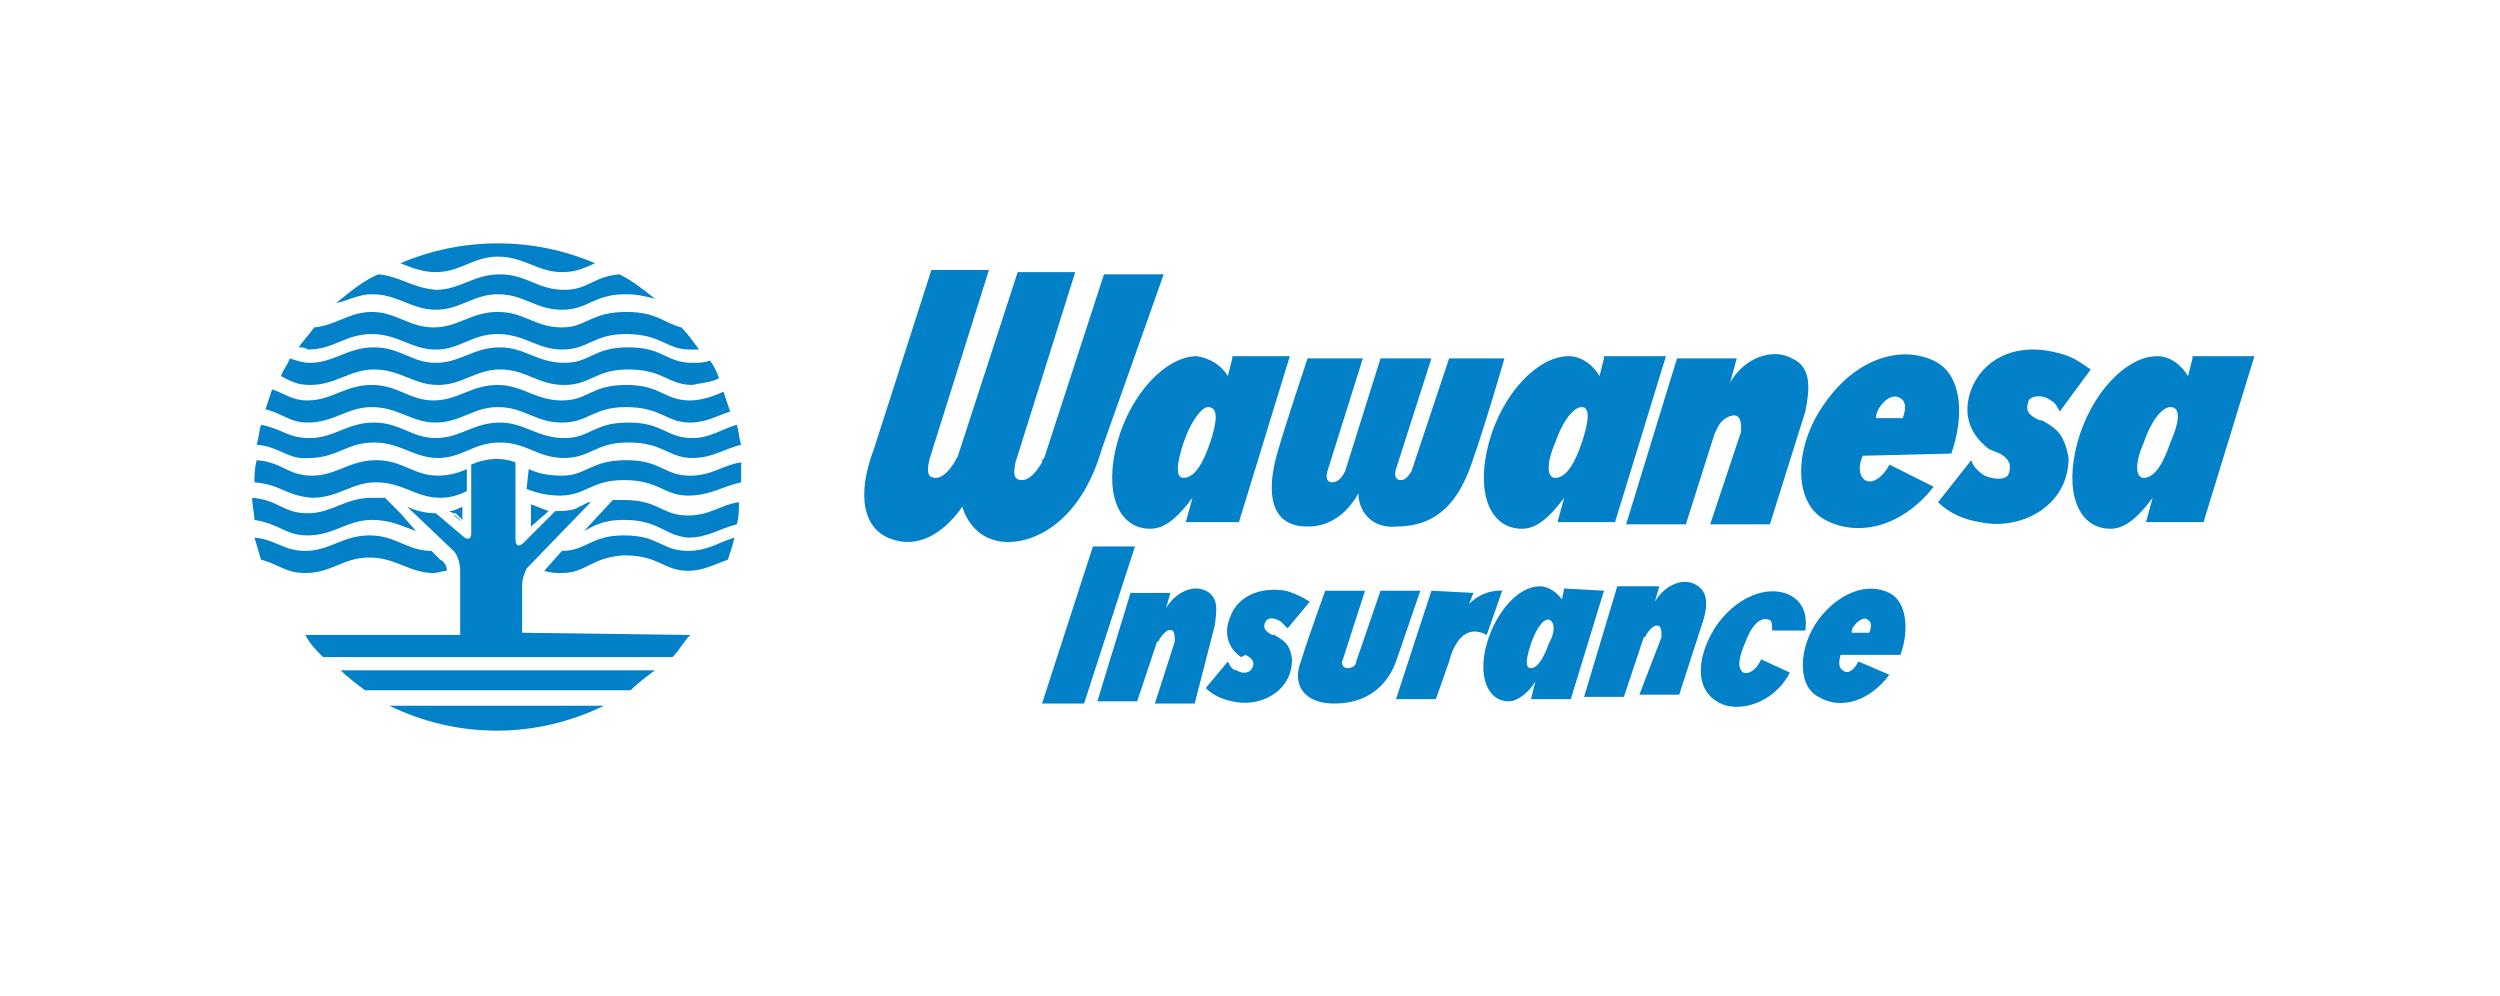 <?xml version="1.0" encoding="utf-8"?>
<!-- Generator: Adobe Illustrator 26.4.0, SVG Export Plug-In . SVG Version: 6.00 Build 0)  -->
<svg version="1.1" id="Layer_1" xmlns="http://www.w3.org/2000/svg" xmlns:xlink="http://www.w3.org/1999/xlink" x="0px" y="0px"
	 viewBox="0 0 113 45" style="enable-background:new 0 0 113 45;" xml:space="preserve">
<style type="text/css">
	.st0{fill:#0280C8;}
</style>
<g>
	<path class="st0" d="M55.7,16.2L55.5,17c-0.3-0.5-0.8-0.8-1.4-0.9c-1.4,0-3,1.7-3.6,3.9c-0.6,2.2,0,3.9,1.5,3.9
		c0.7,0,1.3-0.6,1.9-1.4l-0.3,1.1H56l2.3-7.5H55.7L55.7,16.2z M54.7,20c-0.3,0.9-0.7,1.6-1.2,1.6c-0.4,0-0.3-0.7,0-1.6
		s0.8-1.6,1.1-1.6C55.1,18.4,55,19.1,54.7,20L54.7,20z"/>
	<path class="st0" d="M72.5,16.2L72.3,17c-0.3-0.5-0.8-0.9-1.4-0.9c-1.4,0-3,1.7-3.6,3.9s0,3.9,1.5,3.9c0.7,0,1.3-0.6,1.9-1.4
		l-0.3,1.1h2.6l2.3-7.5H72.5L72.5,16.2z M71.5,20c-0.3,0.9-0.7,1.6-1.2,1.6c-0.4,0-0.4-0.7,0-1.6c0.3-0.9,0.8-1.6,1.2-1.6
		C71.9,18.4,71.8,19.1,71.5,20L71.5,20z"/>
	<path class="st0" d="M78.7,19.5c0-0.3,0-0.6-0.2-0.7c-0.2-0.1-0.7,0.1-0.9,0.6l-0.1,0.2l-1.3,4.1h-2.7l2.3-7.5h2.7l-0.3,1.1
		c0.6-1.1,1.9-1.6,2.8-1.1c0.9,0.4,0.8,1.4,0.6,2.4L80,23.7h-2.7L78.7,19.5L78.7,19.5z"/>
	<path class="st0" d="M49.8,20.3c-1.1,3.8-3.7,4.5-4.9,4.1c-0.7-0.2-1.2-0.8-1.4-1.5c-0.7,1-1.8,1.9-3.1,1.5c-1.4-0.4-1.7-2-0.9-4.1
		l2.6-8.1h2.6l-2.7,8.6c-0.1,0.5-0.1,0.8,0.3,0.8c0.3,0,0.6-0.3,0.9-0.8c0-0.1,0.1-0.1,0.1-0.2l2.7-8.3h2.6l-2.7,8.6
		c-0.1,0.5-0.1,0.8,0.3,0.8c0.3,0,0.6-0.3,0.9-0.8c0-0.1,0-0.1,0.1-0.2l2.7-8.3h2.7L49.8,20.3L49.8,20.3z"/>
	<path class="st0" d="M99.1,16.2L98.9,17c-0.3-0.5-0.8-0.9-1.4-0.9c-1.4,0-3,1.7-3.6,3.9s0,3.9,1.5,3.9c0.7,0,1.3-0.6,1.9-1.4
		l-0.3,1.1h2.6l2.3-7.5H99.1L99.1,16.2z M98.1,20c-0.3,0.9-0.7,1.6-1.2,1.6c-0.4,0-0.4-0.7,0-1.6c0.3-0.9,0.8-1.6,1.2-1.6
		C98.6,18.4,98.5,19.1,98.1,20L98.1,20z"/>
	<path class="st0" d="M88.2,20.5c0.6-1.7,0.5-3.6-0.8-4.2c-1.5-0.7-3.5-0.1-4.9,1.9c-1.4,1.9-1.5,4.5,0,5.3c1.5,0.8,3.5,0.3,4.9-1.5
		l-2-1c-0.3,0.6-0.8,0.9-1.1,0.7c-0.3-0.2-0.3-0.7-0.1-1.1L88.2,20.5L88.2,20.5z M84.9,18.5c0.3-0.5,0.7-0.7,1-0.5
		c0.2,0.1,0.3,0.4,0.1,0.9h-1.2C84.8,18.8,84.8,18.7,84.9,18.5z"/>
	<path class="st0" d="M61.4,22.3c-0.4,0.7-1.1,1.5-2.3,1.5c-2,0-1.7-2.1-1.4-3.2s1.4-4.4,1.4-4.4h2.5L60,21.3
		c-0.1,0.3,0,0.5,0.2,0.5c0.2,0,0.4-0.1,0.6-0.5l1.6-5.1h2.3l-1.6,5c-0.1,0.3,0,0.5,0.2,0.5c0.2,0,0.3-0.1,0.5-0.4l1.7-5.1H68
		c0,0-0.8,2.8-1.5,4.8c-0.7,2-1.8,2.8-3.4,2.8C62,23.9,61.4,23.1,61.4,22.3L61.4,22.3z"/>
	<path class="st0" d="M85.9,29.6c0.4-1.1,0.3-2.4-0.5-2.8c-1-0.5-2.3,0-3.2,1.2s-1,3,0,3.5c1,0.6,2.3,0.2,3.2-1L84,29.9
		c-0.2,0.4-0.5,0.6-0.7,0.4c-0.2-0.1-0.2-0.4-0.1-0.7L85.9,29.6L85.9,29.6z M83.8,28.3c0.2-0.3,0.5-0.4,0.6-0.3
		c0.2,0.1,0.2,0.3,0.1,0.6h-0.8C83.7,28.5,83.7,28.4,83.8,28.3L83.8,28.3z"/>
	<path class="st0" d="M70.7,26.6l-0.1,0.5c-0.2-0.3-0.6-0.6-1-0.6c-1,0-2,1.2-2.4,2.6c-0.4,1.4,0,2.6,1,2.6c0.4,0,0.9-0.4,1.2-0.9
		l-0.2,0.8H71l1.5-4.9L70.7,26.6L70.7,26.6z M70,29.1c-0.2,0.6-0.5,1.1-0.8,1.1c-0.3,0-0.2-0.5,0-1.1c0.2-0.6,0.5-1.1,0.8-1.1
		C70.3,28.1,70.3,28.6,70,29.1L70,29.1z"/>
	<path class="st0" d="M89.9,20.3c-0.9-0.7-1.2-1.6-0.8-2.7c0.5-1.3,1.9-2.1,3.7-1.7c0.9,0.2,1.1,0.4,1.7,0.8l-1.4,1.9
		c-0.1-0.2-0.2-0.4-0.4-0.5c-0.4-0.3-0.9-0.2-1,0c-0.1,0.3-0.2,0.6,0.5,0.9l0.1,0c0.5,0.3,1,0.5,1.2,1.7c0,2.2-2.2,3.3-4,2.9
		c-0.7-0.1-1.4-0.4-1.9-0.9l1.5-1.9c0.1,0.3,0.3,0.5,0.6,0.7c0.5,0.2,1,0.2,1.1-0.1s0.1-0.6-0.4-0.9L89.9,20.3L89.9,20.3L89.9,20.3z
		"/>
	<path class="st0" d="M75.1,28.8c0-0.2,0-0.4-0.1-0.5c-0.2-0.1-0.4,0.1-0.6,0.4c0,0,0,0.1-0.1,0.1l-0.9,2.7h-1.8l1.5-5H75l-0.2,0.7
		c0.4-0.7,1.2-1.1,1.8-0.8s0.6,0.9,0.4,1.6l-1.1,3.4h-1.8L75.1,28.8L75.1,28.8z"/>
	<path class="st0" d="M53.1,29c0-0.2,0-0.4-0.1-0.5c-0.2-0.1-0.4,0.1-0.6,0.4c0,0,0,0.1-0.1,0.1l-0.9,2.7h-1.8l1.5-4.9h1.8l-0.2,0.7
		c0.4-0.7,1.2-1.1,1.8-0.8c0.6,0.3,0.5,0.9,0.4,1.6L54,31.8h-1.8L53.1,29L53.1,29L53.1,29z"/>
	<polygon class="st0" points="49.4,24.7 51.3,24.7 49,31.8 47.1,31.8 	"/>
	<path class="st0" d="M59.9,26.7h1.8l-1,3.1c-0.1,0.2,0,0.4,0.2,0.4c0.2,0,0.4-0.1,0.4-0.3l1.1-3.2h1.8l-1.1,3.2
		c-0.4,1.1-1.3,1.9-2.8,1.9c-1.4,0-1.9-0.9-1.5-1.9C59.1,28.9,59.9,26.7,59.9,26.7L59.9,26.7L59.9,26.7z"/>
	<path class="st0" d="M64.7,26.7c0,0-1.4,4.3-1.6,4.9h1.8c0,0,0.5-1.4,0.6-1.7c0,0,0.4-1.9,1.7-1.2l0.7-2c0,0-0.8-0.1-1.5,0.6
		l0.2-0.5L64.7,26.7L64.7,26.7z"/>
	<path class="st0" d="M80.1,28.5c0-0.3,0-0.5-0.2-0.5c-0.3-0.1-0.7,0.2-1,1c-0.3,0.7-0.4,1.2-0.1,1.4c0.2,0.1,0.6-0.1,0.8-0.6
		l1.3,0.6c-0.7,1.4-2.4,1.9-3.3,1.3c-1-0.6-0.9-2-0.1-3.3c0.9-1.4,2.4-2,3.4-1.5c0.6,0.3,0.8,0.9,0.7,1.6L80.1,28.5L80.1,28.5
		L80.1,28.5z"/>
	<path class="st0" d="M11.5,21.8c0-0.3,0-0.6,0.1-1c1.2,0.1,1.4,0.7,2.5,0.7c1.1,0,1.7-0.7,2.9-0.7s1.7,0.7,2.8,0.7
		c0.4,0,0.9-0.1,1.3-0.3v1c-0.4,0.2-0.8,0.3-1.2,0.3c-1.1,0-1.7-0.7-2.9-0.7c-1.1,0-1.7,0.7-2.9,0.7C12.9,22.4,12.7,21.9,11.5,21.8
		L11.5,21.8L11.5,21.8z"/>
	<path class="st0" d="M25.4,25.9c-0.3,0-0.5,0-0.8-0.1l0.8-0.9c1.1,0,1.3-0.7,2.8-0.7c1.6,0,1.7,0.7,2.9,0.7c0.9,0,1.4-0.4,2.1-0.6
		c-0.1,0.4-0.2,0.7-0.3,1c-0.6,0.2-1.1,0.5-1.8,0.5c-1.1,0-1.3-0.7-2.9-0.7C26.7,25.2,26.5,25.9,25.4,25.9L25.4,25.9L25.4,25.9z"/>
	<path class="st0" d="M18.1,11.9c2.8-1.2,6-1.2,8.8,0c-0.5,0.2-0.8,0.4-1.5,0.4c-1.1,0-1.7-0.7-2.9-0.7c-1.1,0-1.7,0.7-2.8,0.7
		C19.1,12.3,18.6,12.1,18.1,11.9L18.1,11.9z"/>
	<path class="st0" d="M15.2,13.7c0.6-0.5,1.2-1,1.9-1.3c1,0.1,1.5,0.6,2.6,0.7c1.1,0,1.7-0.7,2.9-0.7s1.7,0.7,2.9,0.7
		c1.1,0,1.3-0.6,2.5-0.7c0.6,0.3,1.1,0.7,1.6,1.1c-0.4-0.1-0.8-0.2-1.3-0.2c-1.5,0-1.7,0.7-2.9,0.7s-1.7-0.7-2.9-0.7
		c-1.1,0-1.7,0.7-2.8,0.7s-1.7-0.7-2.9-0.7C16.2,13.3,15.7,13.6,15.2,13.7L15.2,13.7L15.2,13.7z"/>
	<path class="st0" d="M13.5,15.7c0.2-0.3,0.5-0.6,0.7-0.9c1-0.1,1.6-0.7,2.6-0.7c1.1,0,1.7,0.7,2.8,0.7c1.1,0,1.7-0.7,2.9-0.7
		s1.7,0.7,2.9,0.7c1.1,0,1.3-0.7,2.9-0.7c1.4,0,1.7,0.5,2.5,0.7c0.3,0.3,0.5,0.6,0.8,1c-0.1,0-0.2,0-0.4,0c-1.1,0-1.3-0.7-2.9-0.7
		c-1.5,0-1.7,0.7-2.9,0.7c-1.1,0-1.7-0.7-2.9-0.7s-1.7,0.7-2.8,0.7c-1.1,0-1.7-0.7-2.9-0.7s-1.7,0.7-2.9,0.7
		C13.8,15.7,13.6,15.7,13.5,15.7L13.5,15.7L13.5,15.7z"/>
	<path class="st0" d="M12.7,17c0.1-0.3,0.3-0.5,0.4-0.8c0.3,0.1,0.6,0.2,0.9,0.2c1.1,0,1.7-0.7,2.9-0.7s1.7,0.7,2.8,0.7
		c1.1,0,1.7-0.7,2.9-0.7c1.1,0,1.7,0.7,2.9,0.7s1.3-0.7,2.9-0.7c1.6,0,1.7,0.7,2.9,0.7c0.3,0,0.5,0,0.8-0.1c0.2,0.3,0.3,0.5,0.4,0.8
		c-0.4,0.2-0.8,0.2-1.2,0.3c-1.1,0-1.3-0.7-2.9-0.7c-1.5,0-1.7,0.7-2.9,0.7s-1.7-0.7-2.9-0.7c-1.1,0-1.7,0.7-2.8,0.7
		s-1.7-0.7-2.9-0.7c-1.1,0-1.7,0.7-2.9,0.7C13.4,17.4,13.1,17.2,12.7,17L12.7,17L12.7,17z"/>
	<path class="st0" d="M12,18.5c0.1-0.3,0.2-0.6,0.3-0.9c0.6,0.2,0.9,0.5,1.6,0.5c1.1,0,1.7-0.7,2.9-0.7s1.7,0.7,2.8,0.7
		c1.1,0,1.7-0.7,2.9-0.7c1.1,0,1.7,0.7,2.9,0.7s1.3-0.7,2.9-0.7c1.6,0,1.7,0.7,2.9,0.7c0.5,0,1.1-0.2,1.5-0.4
		c0.1,0.3,0.2,0.6,0.3,0.9c-0.6,0.2-1.1,0.5-1.8,0.5c-1.1,0-1.3-0.7-2.9-0.7c-1.5,0-1.7,0.7-2.9,0.7s-1.7-0.7-2.9-0.7
		c-1.1,0-1.7,0.7-2.8,0.7s-1.7-0.7-2.9-0.7c-1.1,0-1.7,0.7-2.9,0.7C13.1,19.1,12.8,18.7,12,18.5L12,18.5L12,18.5z"/>
	<path class="st0" d="M11.6,20.1c0.1-0.3,0.1-0.6,0.2-0.9c1,0.2,1.2,0.6,2.2,0.6c1.1,0,1.7-0.7,2.9-0.7s1.7,0.7,2.8,0.7
		c1.1,0,1.7-0.7,2.9-0.7c1.1,0,1.7,0.7,2.9,0.7s1.3-0.7,2.9-0.7c1.6,0,1.7,0.7,2.9,0.7c0.8,0,1.3-0.4,2-0.6c0.1,0.3,0.1,0.6,0.2,0.9
		c-0.8,0.2-1.3,0.6-2.2,0.6c-1.1,0-1.3-0.7-2.9-0.7c-1.5,0-1.7,0.7-2.9,0.7s-1.7-0.7-2.9-0.7s-1.7,0.7-2.8,0.7s-1.7-0.7-2.9-0.7
		s-1.7,0.7-2.9,0.7C13,20.8,12.7,20.2,11.6,20.1L11.6,20.1L11.6,20.1z"/>
	<path class="st0" d="M27.3,31.9c-3.1,1.5-6.6,1.5-9.7,0H27.3z"/>
	<path class="st0" d="M29.6,30.3c-0.4,0.3-0.8,0.6-1.1,0.9h-12c-0.4-0.3-0.8-0.6-1.1-0.9H29.6z"/>
	<path class="st0" d="M20.2,25.8c-0.2,0-0.4,0.1-0.6,0.1c-1.1,0-1.7-0.7-2.9-0.7s-1.7,0.7-2.9,0.7c-0.9,0-1.2-0.4-2-0.6
		c-0.1-0.3-0.2-0.7-0.3-1c1,0.1,1.3,0.6,2.3,0.6c1.1,0,1.7-0.7,2.9-0.7s1.7,0.7,2.8,0.7l0.4,0.4C20.1,25.4,20.2,25.6,20.2,25.8
		C20.2,25.7,20.2,25.8,20.2,25.8L20.2,25.8L20.2,25.8z"/>
	<path class="st0" d="M20.5,23.3L20.5,23.3l0.4,0.3C20.7,23.4,20.6,23.3,20.5,23.3L20.5,23.3L20.5,23.3L20.5,23.3z"/>
	<path class="st0" d="M20.3,23.1c0.2,0,0.4-0.1,0.6-0.2v0.6l-0.3-0.3l-0.1,0L20.3,23.1L20.3,23.1L20.3,23.1L20.3,23.1z"/>
	<path class="st0" d="M18.8,24c-0.6-0.2-1.1-0.5-2-0.5c-1.1,0-1.7,0.7-2.9,0.7c-1,0-1.2-0.5-2.4-0.7c0-0.3-0.1-0.6-0.1-1
		c1.2,0.1,1.4,0.7,2.5,0.7c1.1,0,1.7-0.7,2.9-0.7c0.2,0,0.4,0,0.6,0l0.7,0.7L18.8,24L18.8,24L18.8,24z"/>
	<path class="st0" d="M24,23.8L24,23.8l0-1c0.3,0.1,0.5,0.2,0.8,0.3L24,23.8L24,23.8z"/>
	<path class="st0" d="M28.2,23.5c-1,0-1.4,0.3-1.8,0.5l1.3-1.4c0.2,0,0.3,0,0.5,0c1.6,0,1.7,0.7,2.9,0.7c1,0,1.5-0.5,2.3-0.6
		c0,0.3,0,0.7-0.1,1c-0.8,0.2-1.3,0.6-2.2,0.6C30,24.2,29.8,23.5,28.2,23.5L28.2,23.5L28.2,23.5z"/>
	<path class="st0" d="M23.9,21.2c0.4,0.2,0.9,0.3,1.5,0.3c1.1,0,1.3-0.7,2.9-0.7c1.6,0,1.7,0.7,2.9,0.7c1,0,1.5-0.5,2.3-0.6
		c0,0.3,0,0.6,0,0.9c-0.9,0.2-1.4,0.6-2.4,0.6c-1.1,0-1.3-0.7-2.9-0.7c-1.5,0-1.7,0.7-2.9,0.7c-0.5,0-1-0.1-1.5-0.3L23.9,21.2
		L23.9,21.2L23.9,21.2z"/>
	<path class="st0" d="M31.2,28.7c-0.3,0.3-0.5,0.7-0.8,1H14.6c-0.3-0.3-0.6-0.6-0.8-1h7v-2.9c0-0.3-0.1-0.7-0.3-0.9l-2.1-2
		c0.4,0.2,0.9,0.3,1.3,0.3l1.3,1.1c0,0,0.3,0.2,0.3-0.2v-3.1c0,0,1-0.5,2-0.1v3.5c0,0,0,0.5,0.4,0.1l1.4-1.4c0.3,0,0.6,0,0.9-0.1
		c0.2-0.1,0.4-0.2,0.6-0.3l0.1,0l-2.9,3c-0.1,0.2-0.2,0.5-0.2,0.8v2.1L31.2,28.7L31.2,28.7z"/>
	<path class="st0" d="M56.1,29.7c-0.6-0.4-0.8-1.1-0.5-1.8c0.3-0.9,1.3-1.4,2.5-1.2c0.4,0.1,0.8,0.3,1.1,0.5l-1,1.2
		c-0.1-0.1-0.2-0.2-0.3-0.3c-0.3-0.2-0.6-0.2-0.7,0s-0.1,0.4,0.3,0.6l0.1,0c0.3,0.2,0.7,0.3,0.8,1.1c0,1.5-1.5,2.2-2.7,1.9
		c-0.5-0.1-0.9-0.3-1.2-0.6l1-1.2c0.1,0.2,0.2,0.4,0.4,0.4c0.3,0.2,0.6,0.1,0.7-0.1c0.1-0.2,0.1-0.4-0.3-0.6L56.1,29.7L56.1,29.7
		L56.1,29.7z"/>
</g>
</svg>
